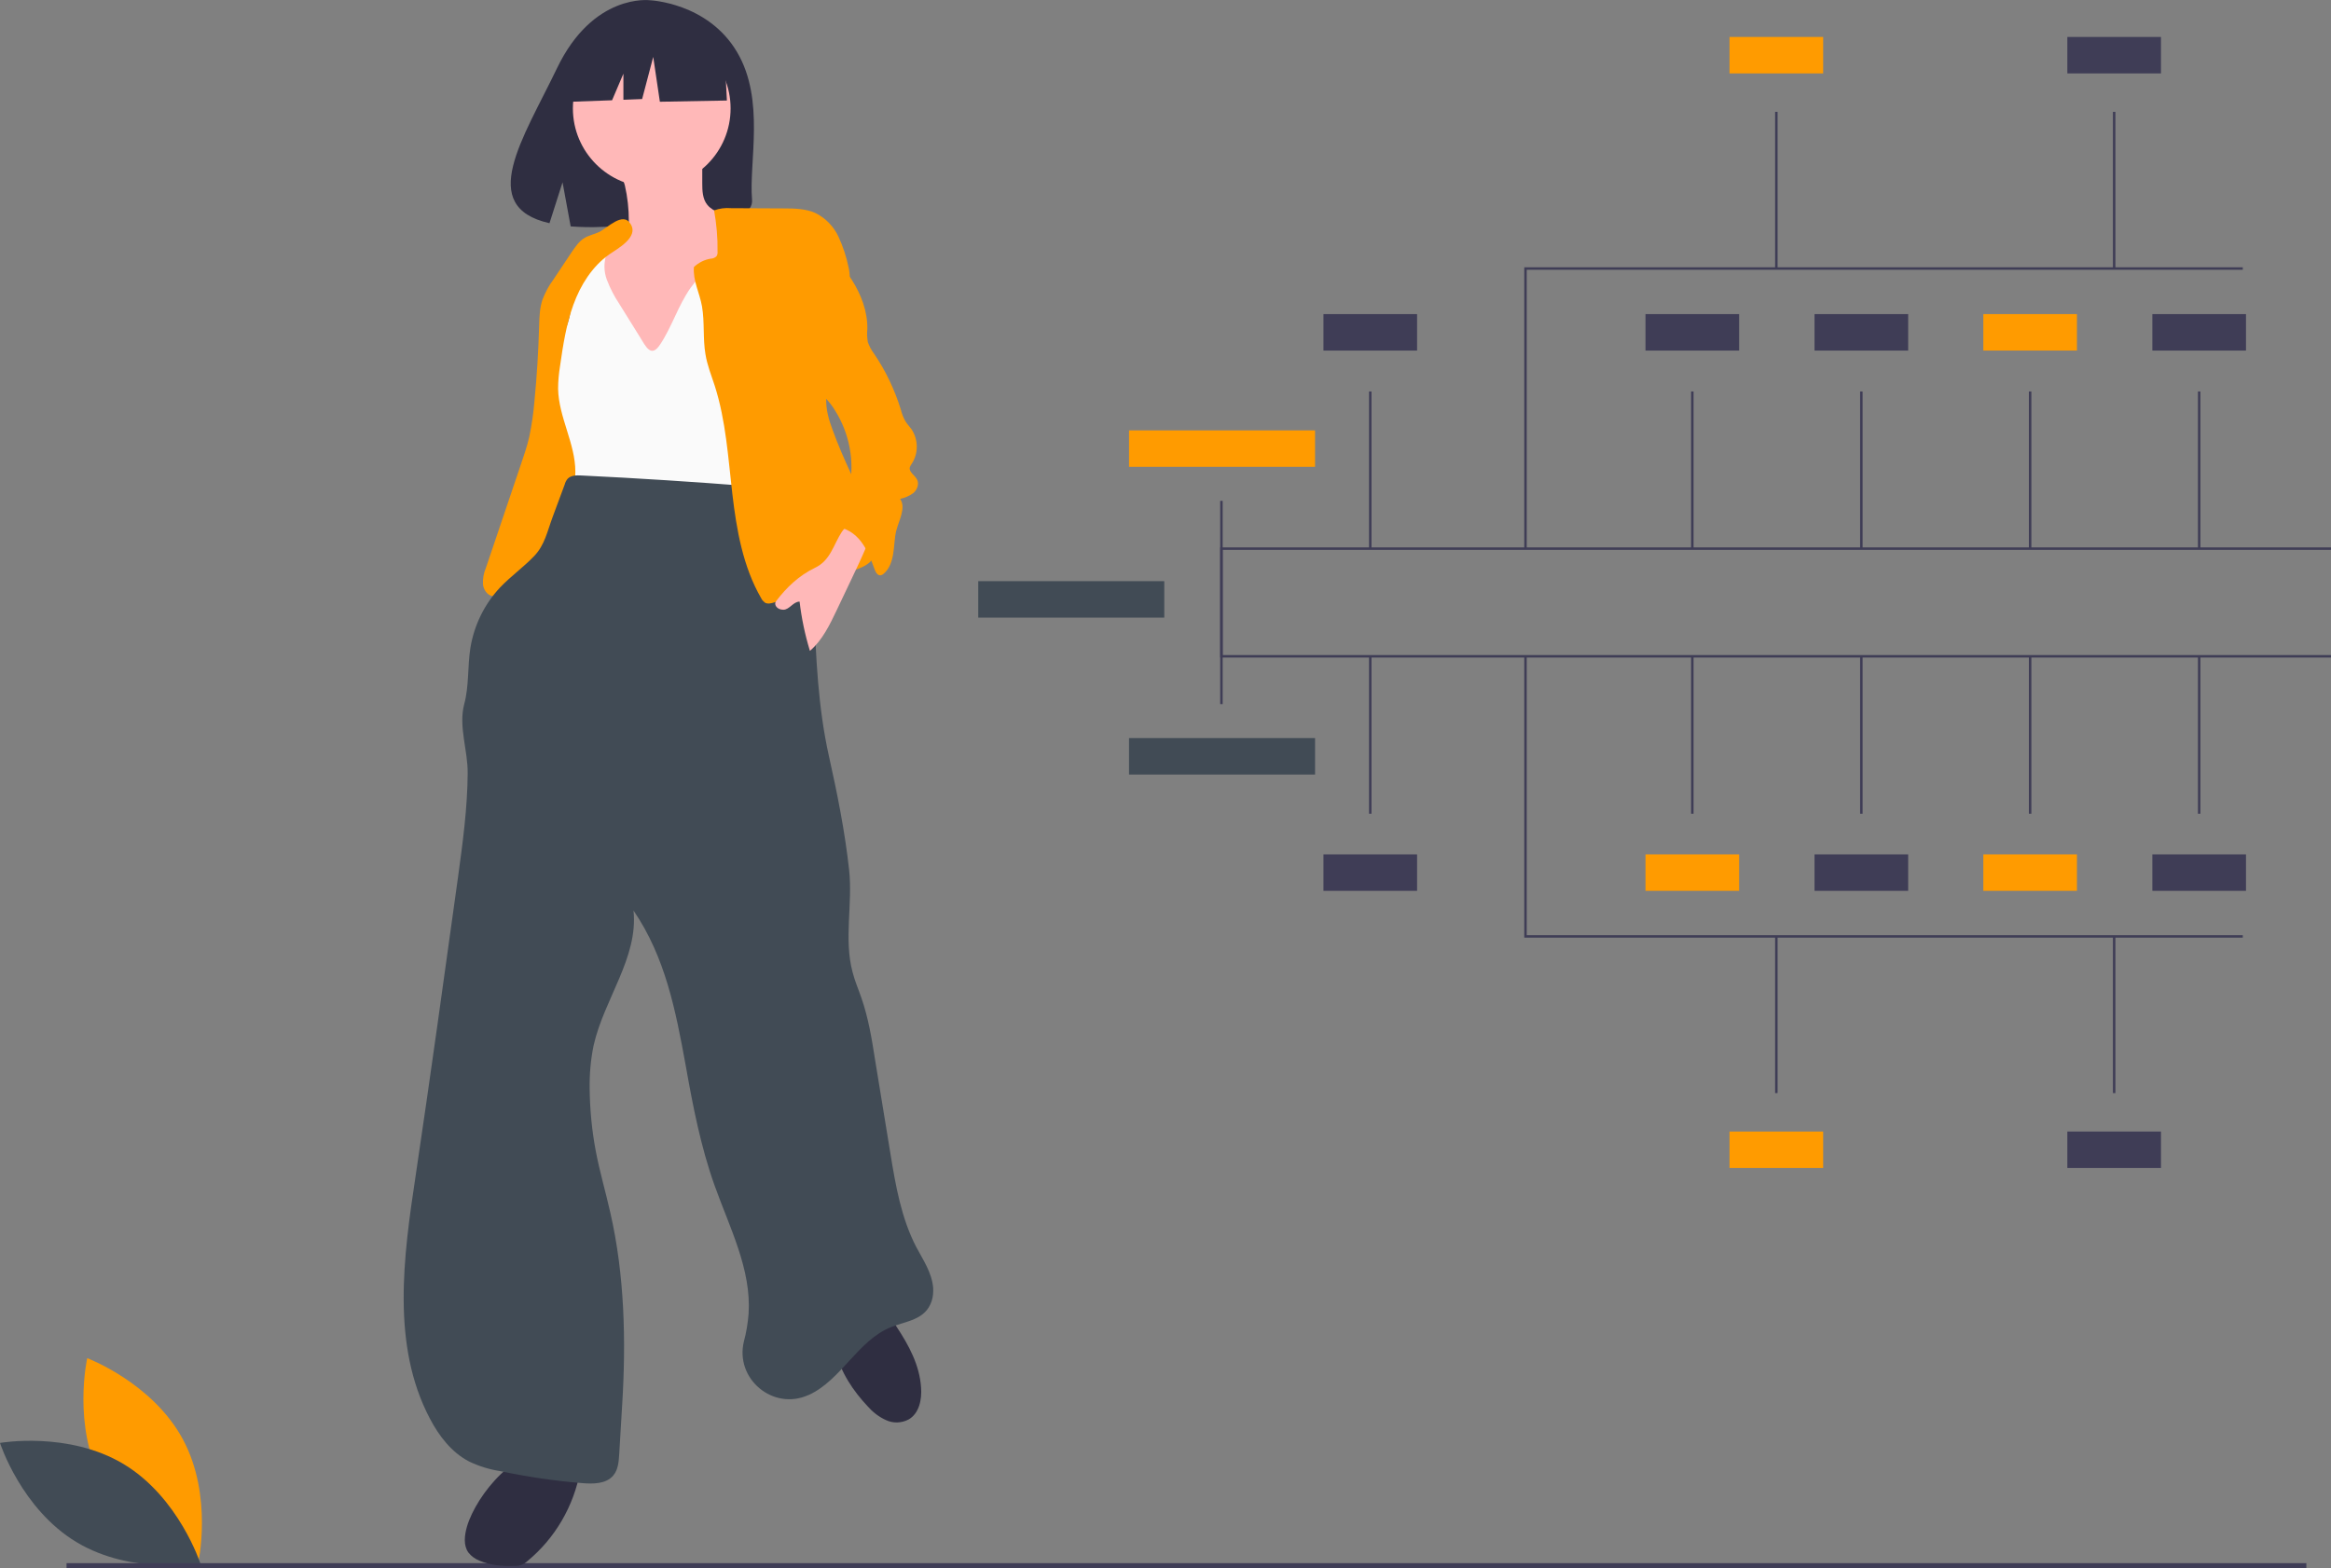 <?xml version="1.0" encoding="utf-8"?>
<!-- Generator: Adobe Illustrator 24.1.1, SVG Export Plug-In . SVG Version: 6.00 Build 0)  -->
<svg version="1.1" id="a3d63ade-9d52-45e1-91e7-e418fb2122b3"
	 xmlns="http://www.w3.org/2000/svg" xmlns:xlink="http://www.w3.org/1999/xlink" x="0px" y="0px" viewBox="0 0 946 636.5"
	 style="enable-background:new 0 0 946 636.5;" xml:space="preserve">
<rect x="0" y="0" width="946" height="636.5" fill="#808080" stroke="none"/>
<style type="text/css">
	.st0{fill:#FF9B00;}
	.st1{fill:#414B55;}
	.st2{fill:#3F3D56;}
	.st3{fill:#2F2E41;}
	.st4{fill:#FFB8B8;}
	.st5{fill:#FAFAFA;}
</style>
<path class="st0" d="M41.6,601.8c12.4,23,38.8,32.9,38.8,32.9s6.2-27.5-6.2-50.5s-38.8-32.9-38.8-32.9S29.2,578.8,41.6,601.8z"/>
<path class="st1" d="M50.2,594.3c22.4,13.5,31.1,40.3,31.1,40.3s-27.7,4.9-50.2-8.6S0,585.7,0,585.7S27.7,580.8,50.2,594.3z"/>
<rect x="27" y="634.5" class="st2" width="909" height="2"/>
<rect x="458.2" y="174.7" class="st0" width="75.5" height="14.8"/>
<rect x="397" y="235.9" class="st1" width="75.5" height="14.8"/>
<rect x="537.1" y="346.8" class="st2" width="38" height="14.8"/>
<rect x="667.8" y="346.8" class="st0" width="38" height="14.8"/>
<rect x="736.4" y="346.8" class="st2" width="38" height="14.8"/>
<rect x="701.9" y="459.3" class="st0" width="38" height="14.8"/>
<rect x="839" y="459.3" class="st2" width="38" height="14.8"/>
<rect x="804.9" y="346.8" class="st0" width="38" height="14.8"/>
<rect x="873.5" y="346.8" class="st2" width="38" height="14.8"/>
<polygon class="st2" points="946,266.9 495.2,266.9 495.2,203.3 496.2,203.3 496.2,265.9 946,265.9 "/>
<polygon class="st2" points="910.2,380.6 618.6,380.6 618.6,266.6 619.6,266.6 619.6,379.6 910.2,379.6 "/>
<rect x="555.6" y="266.7" class="st2" width="1" height="63.6"/>
<rect x="686.3" y="266.7" class="st2" width="1" height="63.6"/>
<rect x="754.9" y="266.7" class="st2" width="1" height="63.6"/>
<rect x="823.4" y="266.7" class="st2" width="1" height="63.6"/>
<rect x="892" y="266.7" class="st2" width="1" height="63.6"/>
<rect x="720.4" y="380.1" class="st2" width="1" height="63.6"/>
<rect x="857.5" y="380.1" class="st2" width="1" height="63.6"/>
<rect x="458.2" y="299.6" class="st1" width="75.5" height="14.8"/>
<rect x="537.1" y="127.5" class="st2" width="38" height="14.8"/>
<rect x="667.8" y="127.5" class="st2" width="38" height="14.8"/>
<rect x="736.4" y="127.5" class="st2" width="38" height="14.8"/>
<rect x="701.9" y="15" class="st0" width="38" height="14.8"/>
<rect x="839" y="15" class="st2" width="38" height="14.8"/>
<rect x="804.9" y="127.5" class="st0" width="38" height="14.8"/>
<rect x="873.5" y="127.5" class="st2" width="38" height="14.8"/>
<polygon class="st2" points="946,222.2 495.2,222.2 495.2,285.8 496.2,285.8 496.2,223.2 946,223.2 "/>
<polygon class="st2" points="910.2,108.5 618.6,108.5 618.6,222.5 619.6,222.5 619.6,109.5 910.2,109.5 "/>
<rect x="555.6" y="158.9" class="st2" width="1" height="63.6"/>
<rect x="686.3" y="158.9" class="st2" width="1" height="63.6"/>
<rect x="754.9" y="158.9" class="st2" width="1" height="63.6"/>
<rect x="823.4" y="158.9" class="st2" width="1" height="63.6"/>
<rect x="892" y="158.9" class="st2" width="1" height="63.6"/>
<rect x="720.4" y="45.4" class="st2" width="1" height="63.6"/>
<rect x="857.5" y="45.4" class="st2" width="1" height="63.6"/>
<path class="st3" d="M299.1,21.1c-11.9-20.1-35.4-21-35.4-21S240.7-2.9,226,27.8c-13.7,28.5-32.7,56.1-3,62.8l5.3-16.6l3.3,17.9
	c4.2,0.3,8.4,0.4,12.7,0.2c31.7-1,61.9,0.3,60.9-11.1C303.9,65.8,310.6,40.5,299.1,21.1z"/>
<path class="st4" d="M255.2,89.6c0.1,2.3,0,4.7-1.1,6.6c-2.2,3.9-7.7,4.5-10.9,7.5c-3.4,3.2-3.8,8.5-4,13.2
	c-0.2,4.9-0.3,10,1.5,14.6c1.1,2.5,2.5,4.9,4.2,7.1c2,2.9,4,5.8,6.1,8.6c1.1,1.6,2.3,3.1,3.6,4.5c3.6,3.7,8.6,5.8,13.6,7.2
	c3.2,0.9,6.7,1.7,9.9,0.7c2.1-0.8,4.1-2,5.8-3.5c2.5-1.8,4.7-3.9,6.5-6.3c2.7-3.9,3.4-8.8,4-13.5c1.6-13.9,2.3-27.9,1.9-41.9
	c0.1-1.5-0.2-3-0.8-4.5c-1.7-3.2-6.1-3.9-8.4-6.7c-2-2.4-2.1-5.8-2.1-8.9l0-7.9c0.1-0.7-0.1-1.3-0.4-1.9c-0.6-0.6-1.4-1-2.3-1.1
	c-4.9-0.8-9.9-1.2-14.9-1c-4,0.1-11.8-0.2-15.3,2c-3.2,2,0.8,7.7,1.5,10.9C254.7,80.1,255.2,84.9,255.2,89.6z"/>
<path class="st3" d="M189.5,619.7c-1,3.5-1.5,7.6,0.6,10.5c1.2,1.5,2.7,2.6,4.5,3.3c4.5,1.9,9.4,2.3,14.3,2.1
	c1.9,0.1,3.7-0.6,5.1-1.9c11.3-9.3,18.9-22.4,21.5-36.8c0.2-0.7,0.2-1.5-0.1-2.3c-0.4-0.6-0.9-1-1.5-1.3c-2.5-1.6-5.2-2.8-8-3.7
	C210.4,585.7,193.3,606.7,189.5,619.7z"/>
<path class="st3" d="M352,570.7c2.1,2.4,4.6,4.4,7.5,5.7c2.9,1.4,6.3,1.3,9.2-0.2c4.3-2.4,5.5-8.1,5.1-13c-0.6-9.1-5-17.2-9.9-24.6
	c-1.6-2.3-5.1-9.3-8.1-9.4c-1.5,0-6.9,5.2-8.4,6.2c-5.4,3.7-9.1,6.3-8,13.3C340.8,556.7,346.7,565.1,352,570.7z"/>
<circle class="st4" cx="264.5" cy="44" r="32"/>
<path class="st5" d="M251.3,123.3c-2-3-3.7-6.3-5-9.7c-1.3-3.4-1.3-7.2-0.1-10.7c-3.5-2-8.2-0.4-10.7,2.7s-3.3,7.3-3.5,11.3
	s0,8-0.9,11.9c-1.9,8.6-9.1,15.7-9.6,24.6c-0.5,8.7,5.4,16.3,8.4,24.4c1.8,5.1,2.5,10.5,2.2,15.9c-0.1,1.7-0.2,3.7,1,5
	c0.6,0.6,1.4,1,2.2,1.2c14.1,5,29.4,5.4,44.4,5.8l24.7,0.6c1.5,0.2,3-0.1,4.4-0.7c2.2-1.4,2.5-4.4,2.6-7c0.3-22.4-0.6-44.9-1.6-67.3
	c-0.3-8.1-0.7-16.3-2.4-24.2c-0.4-2-1.2-4.3-3-5.2c-1.6-0.8-3.5-0.3-5.1,0.3c-7.7,2.9-14.3,8-19,14.6c-5.1,7.2-7.6,15.9-12.5,23.2
	c-3.6,5.3-5.7,0.7-8.1-3.2C256.9,132.3,254.1,127.8,251.3,123.3z"/>
<path class="st0" d="M243.1,94.2c-1.9,0.9-4.1,1.3-5.9,2.4c-2.2,1.3-3.6,3.5-5.1,5.6l-7.6,11.4c-1.8,2.4-3.2,5.1-4.3,7.9
	c-1.2,3.5-1.3,7.2-1.4,10.8c-0.3,10.2-0.9,20.3-1.9,30.5c-0.4,4.9-1.1,9.7-2.1,14.5c-0.9,3.9-2.2,7.7-3.5,11.5l-14.1,41.7
	c-0.9,2.1-1.3,4.3-1.2,6.6c0.2,2.2,1.7,4.5,3.9,4.9c1.5,0.1,2.9-0.2,4.2-0.9c5.4-2.2,10.7-4.9,14.8-9c6.8-6.7,9.5-16.4,12-25.7
	c1.3-4.9,2.6-9.9,2.6-14.9c0-11.5-6.8-22.2-7-33.7c0-3.1,0.3-6.2,0.8-9.3c1.2-8.4,2.5-16.8,5.4-24.8s7.6-15.5,14.5-20.4
	c3.3-2.3,12.2-7,8.7-12.4C252.8,85.7,246.5,92.6,243.1,94.2z"/>
<path class="st1" d="M304.8,197.4c-22.9-1.8-45.9-3.3-68.9-4.4c-1.9-0.1-4.1-0.1-5.5,1.3c-0.6,0.7-1,1.5-1.2,2.3l-4.9,13.2
	c-2.2,5.9-3.2,11.4-7.5,15.9s-9.5,8.2-13.8,12.7c-6.4,6.8-10.6,15.4-12.1,24.6c-1.2,7.6-0.5,15.4-2.5,22.8
	c-2.4,9.1,1.5,18.7,1.4,28.1c-0.1,14.1-2,28.1-3.9,42c-5.6,40.4-11.2,80.9-17.2,121.2c-5,33.1-9.9,68.9,5.7,98.6
	c3.7,7.1,8.8,13.8,15.9,17.5c3.9,1.9,8.1,3.2,12.4,3.9c11,2.3,22.2,4,33.4,4.9c4.5,0.4,9.9,0.4,12.8-3.1c2-2.4,2.2-5.6,2.4-8.7
	l1.2-20c1.6-25.8,1-52.6-4.8-77.9c-1.9-8.5-4.4-16.9-6-25.5c-1.5-8.1-2.3-16.4-2.4-24.7c-0.1-5.9,0.4-11.9,1.6-17.7
	c4.2-18.8,18.2-35.7,16.2-54.8c12.9,18.9,17.1,40.5,21.2,63c2.9,16.4,6.1,32.9,11.7,48.6c6.1,17.1,15,34.1,13.8,52.1
	c-0.3,3.8-0.9,7.5-1.9,11.2c-3.7,15.2,11.8,28.2,26.1,21.8c0.1,0,0.2-0.1,0.3-0.1c13.2-6.1,19.8-22.1,33.3-27.5
	c6.2-2.5,14-2.9,16.5-10.6c0.6-1.8,0.7-3.6,0.6-5.5c-0.6-6.2-4.1-11.2-6.9-16.5c-6-11.6-8.3-24.7-10.4-37.6
	c-2.1-12.8-4.2-25.6-6.3-38.5c-1.3-8.4-2.7-16.8-5.5-24.9c-1.2-3.5-2.7-6.9-3.6-10.5c-3.6-13.4,0.1-27.7-1.4-41.5
	c-1.7-15.5-4.8-31-8.2-46.2c-4.4-19.8-5.3-40.1-6-60.3c-0.3-8-0.6-16.3-3.6-23.7C322.3,212.5,313.9,204.1,304.8,197.4z"/>
<polygon class="st3" points="293.9,19.2 270.6,7 238.5,12 231.8,41.3 248.4,40.7 253,29.9 253,40.5 260.6,40.2 265.1,23.1 
	267.8,41.3 295,40.8 "/>
<path class="st0" d="M281.6,108.4c1.9-1.8,4.3-3,6.8-3.4c0.9,0,1.8-0.4,2.4-1c0.3-0.5,0.5-1.2,0.4-1.8c0.1-5.6-0.4-11.3-1.4-16.8
	c2.2-0.8,4.5-1.1,6.9-0.9l21.5,0.1c4.3,0,8.8,0.1,12.8,1.9c4,2,7.3,5.4,9.2,9.4c1.9,4.1,3.3,8.3,4.2,12.7
	c2.6,11.1-6.6,22.2-7.5,33.5c-0.2,3.3,0,6.6-0.3,9.8c-0.3,3.4-1.3,6.8-1.3,10.2c-0.1,4.3,1.1,8.4,2.6,12.4
	c4.4,12.3,10.6,23.8,15.6,35.8c1.3,2.7,2.2,5.7,2.6,8.7c0.4,3-0.5,6.1-2.4,8.5c-2.1,2.4-5.3,3.3-8.3,4.5c-3.7,1.4-7.3,3.2-10.6,5.4
	c-1.3,1-2.8,1.8-4.3,2.5c-1.5,0.5-3,0.8-4.6,1c-4,0.8-7.8,2.4-11.6,3.6c-1.3,0.4-2.7,0.8-3.9,0.1c-0.6-0.5-1.2-1.1-1.5-1.8
	c-7.4-12.8-10-27.8-11.7-42.4s-2.6-29.6-7.1-43.7c-1.4-4.3-3.1-8.5-3.8-12.9c-1.1-6.4-0.3-13-1.4-19.4
	C283.9,118.7,281.2,114.1,281.6,108.4z"/>
<path class="st4" d="M330.7,230.5c-6.4,3.1-11.5,7.9-15.8,13.6c-0.9,1.2,0.3,3.4,3,3.4c2.5,0,4-3.3,6.6-3.3c0.8,6.8,2.2,13.5,4.2,20
	c5.1-4.4,8.1-10.7,11-16.8l5.7-12c2.1-4.4,4.2-8.8,6.1-13.3c0.5-1.1,0.8-2.2,0.9-3.4c0.2-7.7-7.4-7.8-10.7-2.9
	C338.2,221.1,337.1,227.5,330.7,230.5z"/>
<path class="st0" d="M332.1,97.4c4.9,5.1,9.8,10.2,13.6,16.2s6.4,12.8,6.3,19.9c-0.2,1.8-0.1,3.6,0.2,5.4c0.6,1.6,1.4,3.2,2.4,4.5
	c4.8,7,8.5,14.8,11,22.9c0.4,1.6,1,3.2,1.8,4.6c0.7,1.2,1.7,2.2,2.5,3.3c2.8,4.2,2.9,9.7,0.2,13.9c-0.4,0.5-0.7,1.1-0.9,1.7
	c-0.3,1.9,2.1,3.1,3,4.9c0.9,1.8,0,4.1-1.5,5.4c-1.6,1.2-3.5,2-5.4,2.4c2.5,3.6-0.5,8.7-1.6,13c-0.7,3-0.7,6.1-1.2,9.2
	s-1.5,6.2-3.9,8.2c-0.3,0.3-0.7,0.5-1.1,0.6c-1.3,0.3-2.2-1.3-2.6-2.5c-1.4-3.9-2.9-7.8-5.4-11.1s-6.3-5.9-10.4-5.9
	c-0.7-1.7-0.5-3.5,0.4-5.1c0.8-1.6,2-2.9,3-4.4c1.2-2.1,1.9-4.3,2.3-6.6c2-10.7,0-21.8-5.8-31.1c-1.3-2.2-2.9-4.2-4.8-6
	c-2-1.9-4.4-3.4-6.2-5.5c-2.9-3.4-4.6-7.6-5-12c-0.3-4.4-0.2-8.8,0.4-13.2c0.8-8.7,1.9-17.4,3.2-26.1c0.1-1.1,0.4-2.2,0.9-3.3
	C328.5,98.8,330.2,98.3,332.1,97.4z"/>
</svg>
